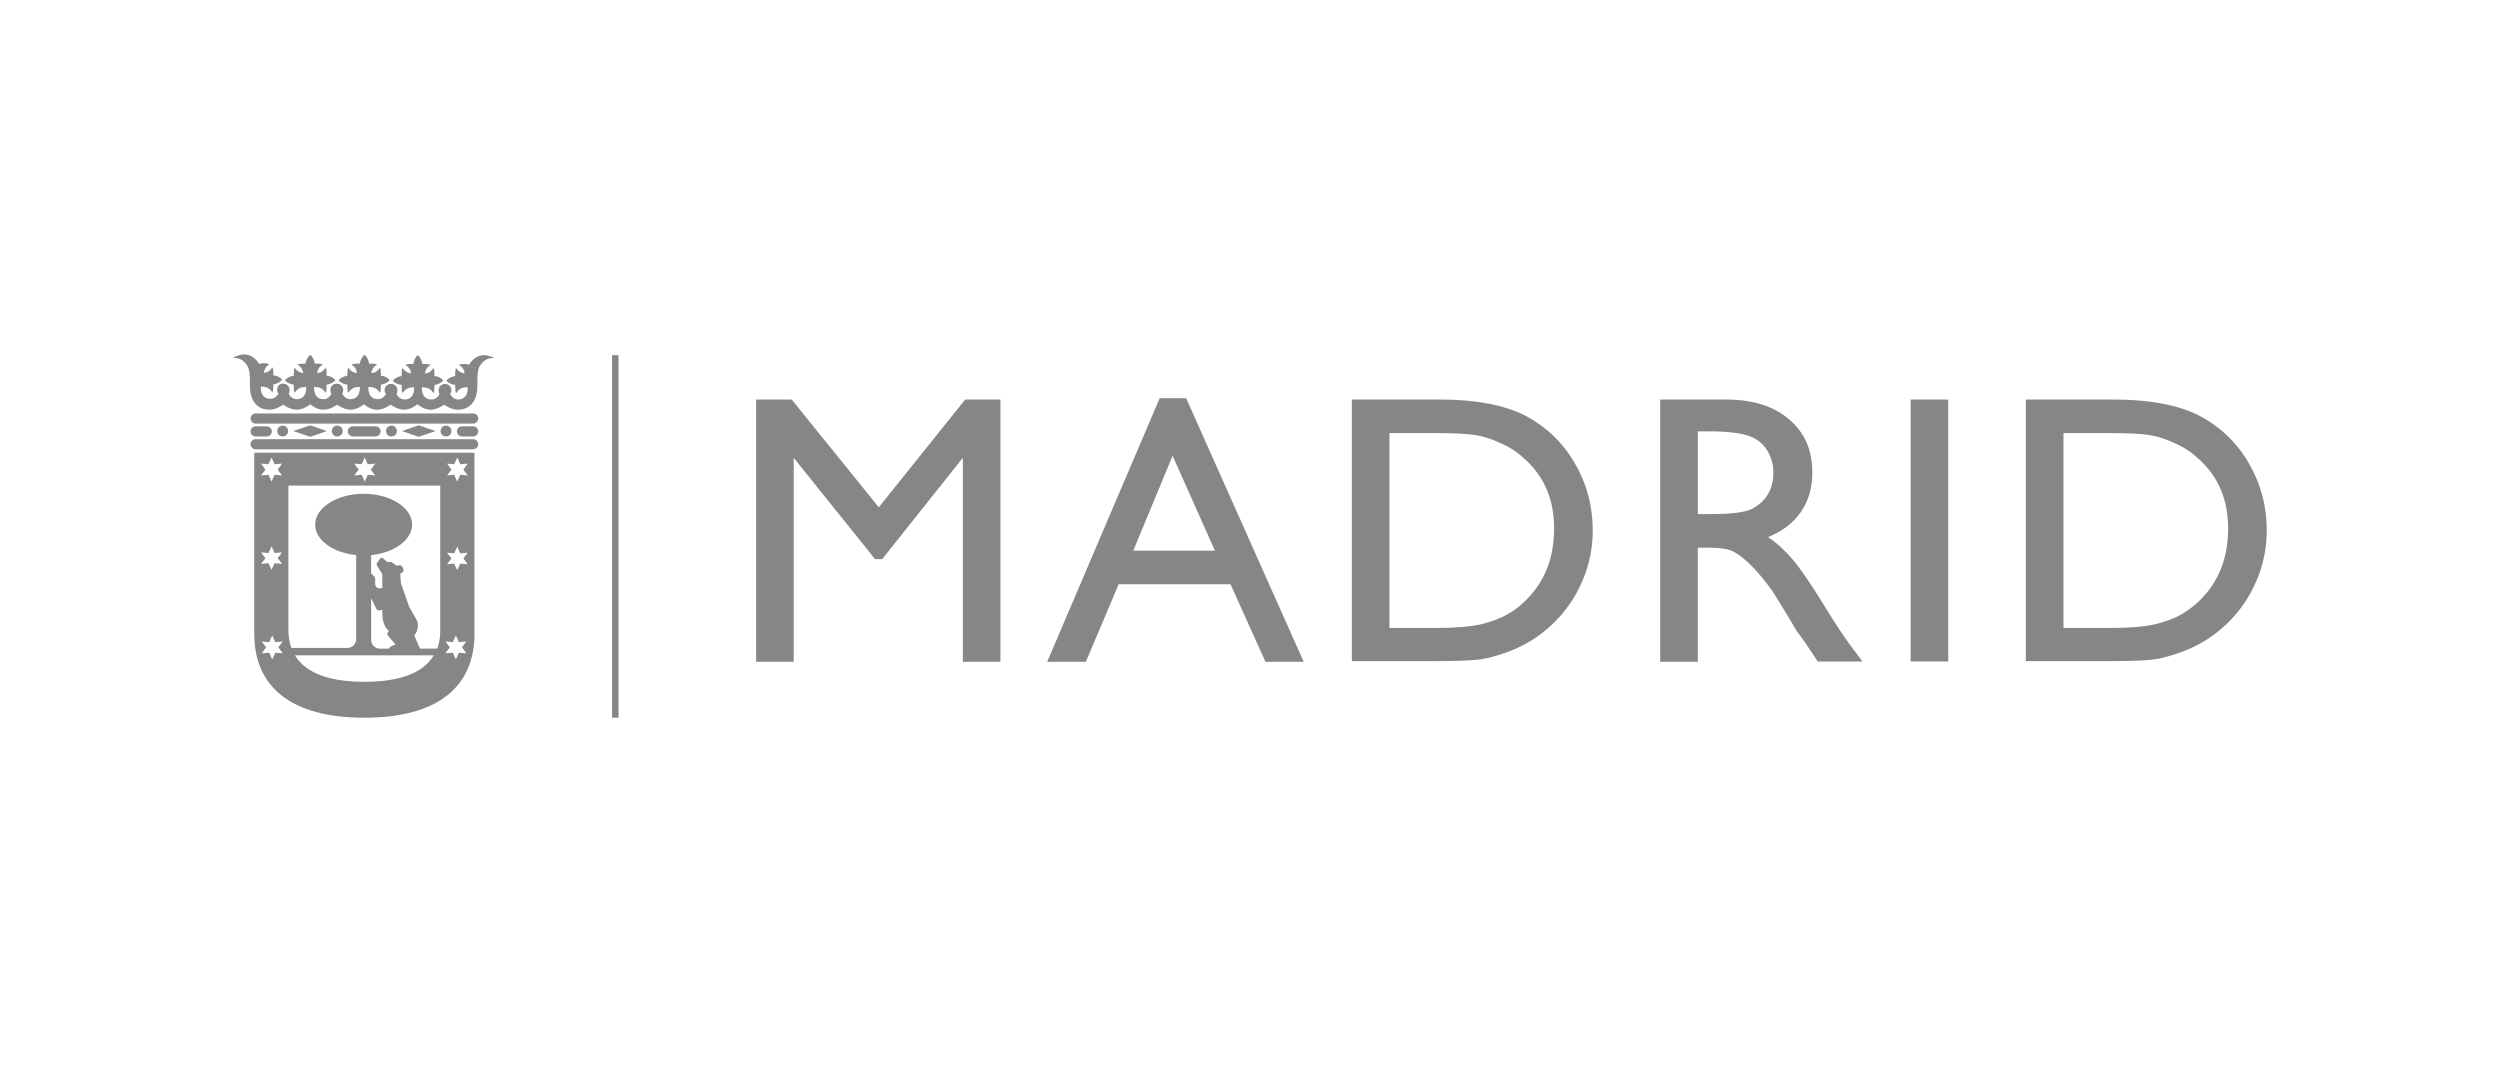 <?xml version="1.0" encoding="UTF-8"?>
<svg id="Capa_1" data-name="Capa 1" xmlns="http://www.w3.org/2000/svg" viewBox="0 0 699.5 300">
  <rect x="171.26" y="99.37" width="1.8" height="101.45" fill="#868686"/>
  <polygon points="270.06 111.79 279.92 111.79 279.92 185.18 269.4 185.18 269.4 128.1 246.83 156.45 244.84 156.45 222.08 128.1 222.08 185.18 211.56 185.18 211.56 111.79 221.52 111.79 245.88 141.94 270.06 111.79" fill="#868686"/>
  <path d="M324.48,111.41h7.4l32.9,73.77h-10.71l-9.77-21.71h-31.29l-9.2,21.71h-10.81l31.48-73.77ZM339.94,154.08l-11.85-26.55-11,26.55h22.85Z" fill="#868686"/>
  <g>
    <path d="M378.24,184.99v-73.2h24.75c9.96,0,17.82,1.52,23.7,4.46,5.78,3.03,10.43,7.4,13.84,13.18,3.41,5.78,5.12,12.14,5.12,18.96,0,4.93-.95,9.58-2.84,14.03-1.9,4.46-4.55,8.44-8.06,11.85-3.6,3.51-7.68,6.16-12.42,7.96-2.75,1.04-5.31,1.8-7.59,2.18s-6.73.57-13.27.57h-23.23ZM401.85,121.18h-13.08v54.52h13.46c5.21,0,9.29-.38,12.23-1.04,2.94-.76,5.31-1.61,7.3-2.75,1.99-1.14,3.7-2.47,5.31-4.08,5.21-5.21,7.77-11.85,7.77-19.91s-2.65-14.32-7.96-19.25c-1.99-1.9-4.17-3.41-6.73-4.55-2.56-1.23-4.93-1.99-7.21-2.37-2.37-.38-5.97-.57-11.09-.57" fill="#868686"/>
    <path d="M464.52,185.08v-73.29h18.39c7.4,0,13.27,1.8,17.64,5.5s6.54,8.63,6.54,14.89c0,4.27-1.04,7.96-3.22,11.09-2.18,3.13-5.21,5.4-9.2,7.02,2.37,1.52,4.65,3.6,6.92,6.26,2.28,2.65,5.4,7.3,9.48,13.94,2.56,4.17,4.65,7.3,6.16,9.39l3.89,5.21h-12.52l-3.22-4.84c-.09-.19-.28-.47-.57-.85l-2.09-2.84-3.22-5.4-3.51-5.69c-2.18-3.03-4.17-5.4-5.97-7.21-1.8-1.8-3.41-3.03-4.93-3.89-1.42-.76-3.89-1.14-7.3-1.14h-2.75v31.95h-10.52v-.09ZM478.18,120.7h-3.13v23.13h3.98c5.31,0,9.01-.47,10.9-1.33,1.99-.95,3.51-2.28,4.65-4.08,1.14-1.8,1.61-3.89,1.61-6.26s-.66-4.36-1.8-6.26c-1.23-1.9-2.94-3.22-5.21-3.98-2.28-.76-5.88-1.23-11-1.23" fill="#868686"/>
  </g>
  <rect x="534.59" y="111.79" width="10.52" height="73.29" fill="#868686"/>
  <g>
    <path d="M566.83,184.99v-73.2h24.75c9.96,0,17.82,1.52,23.7,4.46,5.78,3.03,10.43,7.4,13.84,13.18,3.41,5.78,5.12,12.14,5.12,18.96,0,4.93-.95,9.58-2.84,14.03-1.9,4.46-4.55,8.44-8.06,11.85-3.6,3.51-7.68,6.16-12.42,7.96-2.75,1.04-5.31,1.8-7.59,2.18-2.37.38-6.73.57-13.27.57h-23.23ZM590.44,121.18h-13.08v54.52h13.46c5.21,0,9.29-.38,12.23-1.04,2.94-.76,5.31-1.61,7.3-2.75,1.9-1.14,3.7-2.47,5.31-4.08,5.21-5.21,7.77-11.85,7.77-19.91s-2.65-14.32-7.96-19.25c-1.99-1.9-4.17-3.41-6.73-4.55-2.56-1.23-4.93-1.99-7.21-2.37-2.37-.38-6.07-.57-11.09-.57" fill="#868686"/>
    <path d="M132.39,115.68h-60.87c-.76,0-1.42.66-1.42,1.42s.66,1.42,1.42,1.42h60.87c.76,0,1.42-.66,1.42-1.42,0-.85-.66-1.42-1.42-1.42" fill="#868686"/>
    <path d="M132.39,122.88h-60.87c-.76,0-1.42.66-1.42,1.42s.66,1.42,1.42,1.42h60.87c.76,0,1.42-.66,1.42-1.42,0-.85-.66-1.42-1.42-1.42" fill="#868686"/>
    <path d="M71.52,122.12h3.13c.76,0,1.42-.66,1.42-1.42s-.66-1.42-1.42-1.42h-3.13c-.76,0-1.42.66-1.42,1.42s.66,1.42,1.42,1.42" fill="#868686"/>
    <path d="M132.39,119.28h-3.13c-.76,0-1.42.66-1.42,1.42s.66,1.42,1.42,1.42h3.13c.76,0,1.42-.66,1.42-1.42,0-.85-.66-1.42-1.42-1.42" fill="#868686"/>
    <path d="M105.08,122.12c.76,0,1.42-.66,1.42-1.42s-.66-1.42-1.42-1.42h-6.35c-.76,0-1.42.66-1.42,1.42s.66,1.42,1.42,1.42h6.35Z" fill="#868686"/>
  </g>
  <polygon points="82.04 120.61 86.79 122.22 91.43 120.61 86.79 119 82.04 120.61" fill="#868686"/>
  <polygon points="112.48 120.61 117.13 122.22 121.87 120.61 117.13 119 112.48 120.61" fill="#868686"/>
  <g>
    <path d="M126.32,120.61c0-.85-.66-1.52-1.52-1.52s-1.52.66-1.52,1.52.66,1.52,1.52,1.52,1.52-.66,1.52-1.52" fill="#868686"/>
    <path d="M111.06,120.61c0-.85-.66-1.52-1.52-1.52s-1.52.66-1.52,1.52.66,1.52,1.52,1.52,1.52-.66,1.52-1.52" fill="#868686"/>
    <path d="M95.89,120.61c0-.85-.66-1.52-1.52-1.52s-1.52.66-1.52,1.52.66,1.52,1.52,1.52,1.52-.66,1.52-1.52" fill="#868686"/>
    <path d="M80.62,120.61c0-.85-.66-1.52-1.52-1.52s-1.52.66-1.52,1.52.66,1.52,1.52,1.52,1.52-.66,1.52-1.52" fill="#868686"/>
    <path d="M135.42,99.37c-2.37,0-3.79,1.99-4.17,2.65-.19,0-.85-.19-1.14-.19-.95,0-1.42.09-1.71.28.66.38,1.42.95,1.61,2.37-1.42-.19-1.99-.95-2.37-1.52-.19.28-.28.85-.28,1.71v.57c-1.04.09-1.99.66-2.47,1.23.38.57,1.42,1.14,2.47,1.23v.57c0,.85.09,1.42.28,1.71.47-.66,1.14-1.61,2.94-1.61h.28v.38c0,1.52-.76,3.03-2.65,3.03-1.23,0-1.9-.95-2.28-1.52.19-.28.38-.66.38-1.04,0-.95-.76-1.8-1.8-1.8-.95,0-1.8.76-1.8,1.8,0,.38.09.76.28,1.04-.28.57-.95,1.52-2.28,1.52-1.9,0-2.65-1.42-2.65-3.03v-.38h.28c1.8,0,2.47.95,2.94,1.61.19-.28.28-.85.28-1.71v-.57c1.04-.09,1.99-.66,2.47-1.23-.38-.57-1.42-1.23-2.47-1.23v-.57c0-.95-.09-1.42-.28-1.71-.38.57-.95,1.42-2.37,1.52.19-1.42.95-1.99,1.61-2.37-.28-.19-.85-.28-1.71-.28h-.66c-.09-1.04-.66-1.99-1.23-2.47-.57.38-1.14,1.42-1.23,2.47h-.57c-.95,0-1.42.09-1.71.28.66.38,1.42.95,1.61,2.37-1.33-.19-1.99-.95-2.37-1.52-.19.28-.28.85-.28,1.71v.57c-1.04.09-1.99.66-2.47,1.23.38.57,1.42,1.14,2.47,1.23v.57c0,.85.09,1.42.28,1.71.47-.66,1.14-1.61,2.94-1.61h.28v.38c0,1.52-.76,3.03-2.65,3.03-1.23,0-1.99-.95-2.28-1.52.19-.28.28-.66.28-1.04,0-.95-.76-1.8-1.8-1.8h-.38c-.76.19-1.42.85-1.42,1.71,0,.38.09.76.38,1.04-.28.57-.95,1.52-2.28,1.52-1.9,0-2.65-1.42-2.65-3.03v-.38h.28c1.8,0,2.47.95,2.94,1.61.19-.28.28-.85.28-1.71v-.57c1.04-.09,1.99-.66,2.47-1.23-.38-.57-1.42-1.23-2.47-1.23v-.57c0-.95-.09-1.42-.28-1.71-.38.57-.95,1.42-2.37,1.52.19-1.42.95-1.99,1.61-2.37-.28-.19-.85-.28-1.71-.28h-.57c-.09-1.04-.66-1.99-1.23-2.47-.57.38-1.23,1.42-1.33,2.47h-.66c-.85,0-1.42.09-1.71.28.66.38,1.42.95,1.52,2.37-1.42-.19-1.99-.95-2.37-1.52-.19.28-.28.85-.28,1.71v.57c-1.04.09-1.99.66-2.47,1.23.38.57,1.42,1.14,2.47,1.23v.57c0,.85.09,1.42.28,1.71.47-.66,1.14-1.61,2.94-1.61h.28v.38c0,1.52-.76,3.03-2.65,3.03-1.23,0-1.99-.95-2.28-1.52.19-.28.28-.66.28-1.04,0-.95-.76-1.8-1.8-1.8-.95,0-1.8.76-1.8,1.8,0,.38.09.76.28,1.04-.28.57-.95,1.52-2.18,1.52-1.9,0-2.65-1.42-2.65-3.03v-.38h.28c1.8,0,2.47.95,2.94,1.61.19-.28.28-.85.28-1.71v-.57c1.04-.09,1.99-.66,2.47-1.23-.38-.57-1.42-1.23-2.47-1.23v-.57c0-.95-.09-1.42-.28-1.71-.38.57-.95,1.42-2.37,1.52.19-1.42.95-1.99,1.61-2.37-.28-.19-.76-.28-1.71-.28h-.57c-.09-1.04-.66-1.99-1.23-2.47-.57.38-1.23,1.42-1.33,2.47h-.57c-.85,0-1.42.09-1.71.28.57.38,1.42.95,1.61,2.37-1.42-.19-1.99-.95-2.37-1.52-.19.28-.28.85-.28,1.71v.57c-1.04.09-1.99.66-2.47,1.23.38.57,1.42,1.14,2.47,1.23v.57c0,.85.09,1.42.28,1.71.47-.66,1.14-1.61,2.94-1.61h.28v.38c0,1.52-.76,3.03-2.65,3.03-1.23,0-1.99-.95-2.28-1.52.19-.28.28-.66.28-1.04,0-.95-.76-1.8-1.8-1.8-.47,0-.95.19-1.23.47s-.47.76-.47,1.23c0,.38.09.76.38,1.04-.28.57-.95,1.52-2.28,1.52-1.9,0-2.65-1.42-2.65-3.03v-.38h.28c1.8,0,2.47.95,2.94,1.61.19-.28.28-.85.28-1.71v-.57c1.04-.09,1.99-.66,2.47-1.23-.38-.57-1.42-1.23-2.47-1.23v-.57c0-.95-.09-1.42-.28-1.71-.38.57-.95,1.42-2.37,1.52.19-1.42.95-1.99,1.52-2.37-.28-.19-.76-.28-1.71-.28-.28,0-.95.09-1.14.19-.38-.66-1.71-2.65-4.17-2.65-1.52,0-2.94.76-3.13.95.76,0,2.09.09,3.13,1.14,1.52,1.52,1.61,2.75,1.61,6.83,0,4.36,2.28,6.54,5.5,6.54,1.9,0,3.79-1.42,3.79-1.42,0,0,1.9,1.42,3.79,1.42,1.99,0,3.79-1.52,3.79-1.52,0,0,1.71,1.52,3.7,1.52s3.79-1.42,3.79-1.42c0,0,1.9,1.42,3.79,1.42,1.99,0,3.7-1.52,3.7-1.52,0,0,1.71,1.52,3.7,1.52s3.79-1.42,3.79-1.42c0,0,1.9,1.42,3.79,1.42,1.99,0,3.7-1.52,3.7-1.52,0,0,1.8,1.52,3.7,1.52s3.79-1.42,3.79-1.42c0,0,1.9,1.42,3.79,1.42,3.22,0,5.5-2.18,5.5-6.54s.09-5.31,1.61-6.83c1.04-1.04,2.37-1.14,3.13-1.14,0,0-1.42-.76-2.94-.76" fill="#868686"/>
    <path d="M71.14,126.68v50.63c0,14.98,10.43,23.51,30.81,23.51s30.81-8.53,30.81-23.51v-50.63h-61.63ZM99.11,129.71l2.09.19.85-1.9.85,1.9,2.09-.19-1.23,1.71,1.23,1.61-2.09-.19-.85,1.9-.85-1.9-2.09.19,1.23-1.61-1.23-1.71ZM73.04,129.71l2.09.19.85-1.9.85,1.9,2.09-.19-1.23,1.71,1.23,1.61-2.09-.19-.85,1.9-.85-1.9-2.09.19,1.23-1.61-1.23-1.71ZM73.04,154.55l2.09.19.85-1.9.85,1.9,2.09-.19-1.23,1.61,1.23,1.61-2.09-.19-.85,1.9-.85-1.9-2.09.19,1.23-1.61-1.23-1.61ZM79.11,182.81l-2.09-.19-.85,1.9-.85-1.9-2.09.19,1.23-1.71-1.23-1.61,2.09.19.85-1.9.85,1.9,2.09-.19-1.23,1.61,1.23,1.71ZM101.96,190.77c-11.76,0-17.07-3.51-19.44-7.4h38.87c-2.37,3.89-7.59,7.4-19.44,7.4M108.59,177.88l2.09,2.47-1.04.38c-.19.09-.47.28-.57.38l-.28.38h-2.47c-1.42,0-2.47-1.14-2.47-2.47v-11.66l1.42,2.94c.19.38.66.57,1.04.47l.66-.19v.57c0,.66,0,1.33.09,1.8.38,2.47,1.33,3.32,1.8,3.51l-.38.47c-.19.28-.09.66.09.95M123.19,176.17c0,1.42-.09,3.32-.85,5.31h-4.84l-1.61-3.7c.66-.66,1.04-1.71,1.04-2.75,0-.76-.19-1.42-.57-1.99l-1.9-3.32-2.28-6.54-.19-2.65.47-.28c.38-.19.57-.66.38-1.04l-.19-.47c-.09-.38-.57-.66-.95-.57l-.76.09-1.14-.85c-.19-.09-.47-.19-.66-.19l-.66.09-1.52-1.23c-.19-.09-.38-.09-.47.09l-.95,1.23c-.19.28-.19.66,0,.95l1.42,2.28v3.98h-.95c-.57,0-1.04-.57-1.04-1.33v-1.33c0-.19-.09-.47-.28-.66l-.85-.85v-5.12c6.54-.66,11.47-4.27,11.47-8.53,0-4.74-6.07-8.63-13.56-8.63s-13.56,3.89-13.56,8.63c0,4.36,5.03,7.87,11.47,8.53v23.51c0,1.42-1.14,2.47-2.47,2.47h-15.64c-.76-1.99-.85-3.79-.85-5.31v-40.11h42.48v40.3ZM130.49,182.81l-2.09-.19-.85,1.9-.85-1.9-2.09.19,1.23-1.71-1.23-1.61,2.09.19.85-1.9.85,1.9,2.09-.19-1.23,1.61,1.23,1.71ZM130.87,157.87l-2.09-.19-.85,1.9-.85-1.9-1.99.19,1.23-1.61-1.23-1.61,1.99.19.85-1.9.85,1.9,2.09-.19-1.23,1.61,1.23,1.61ZM130.87,133.03l-2.09-.19-.85,1.9-.85-1.9-1.99.19,1.23-1.61-1.23-1.71,1.99.19.85-1.9.85,1.9,2.09-.19-1.23,1.71,1.23,1.61Z" fill="#868686"/>
  </g>
</svg>